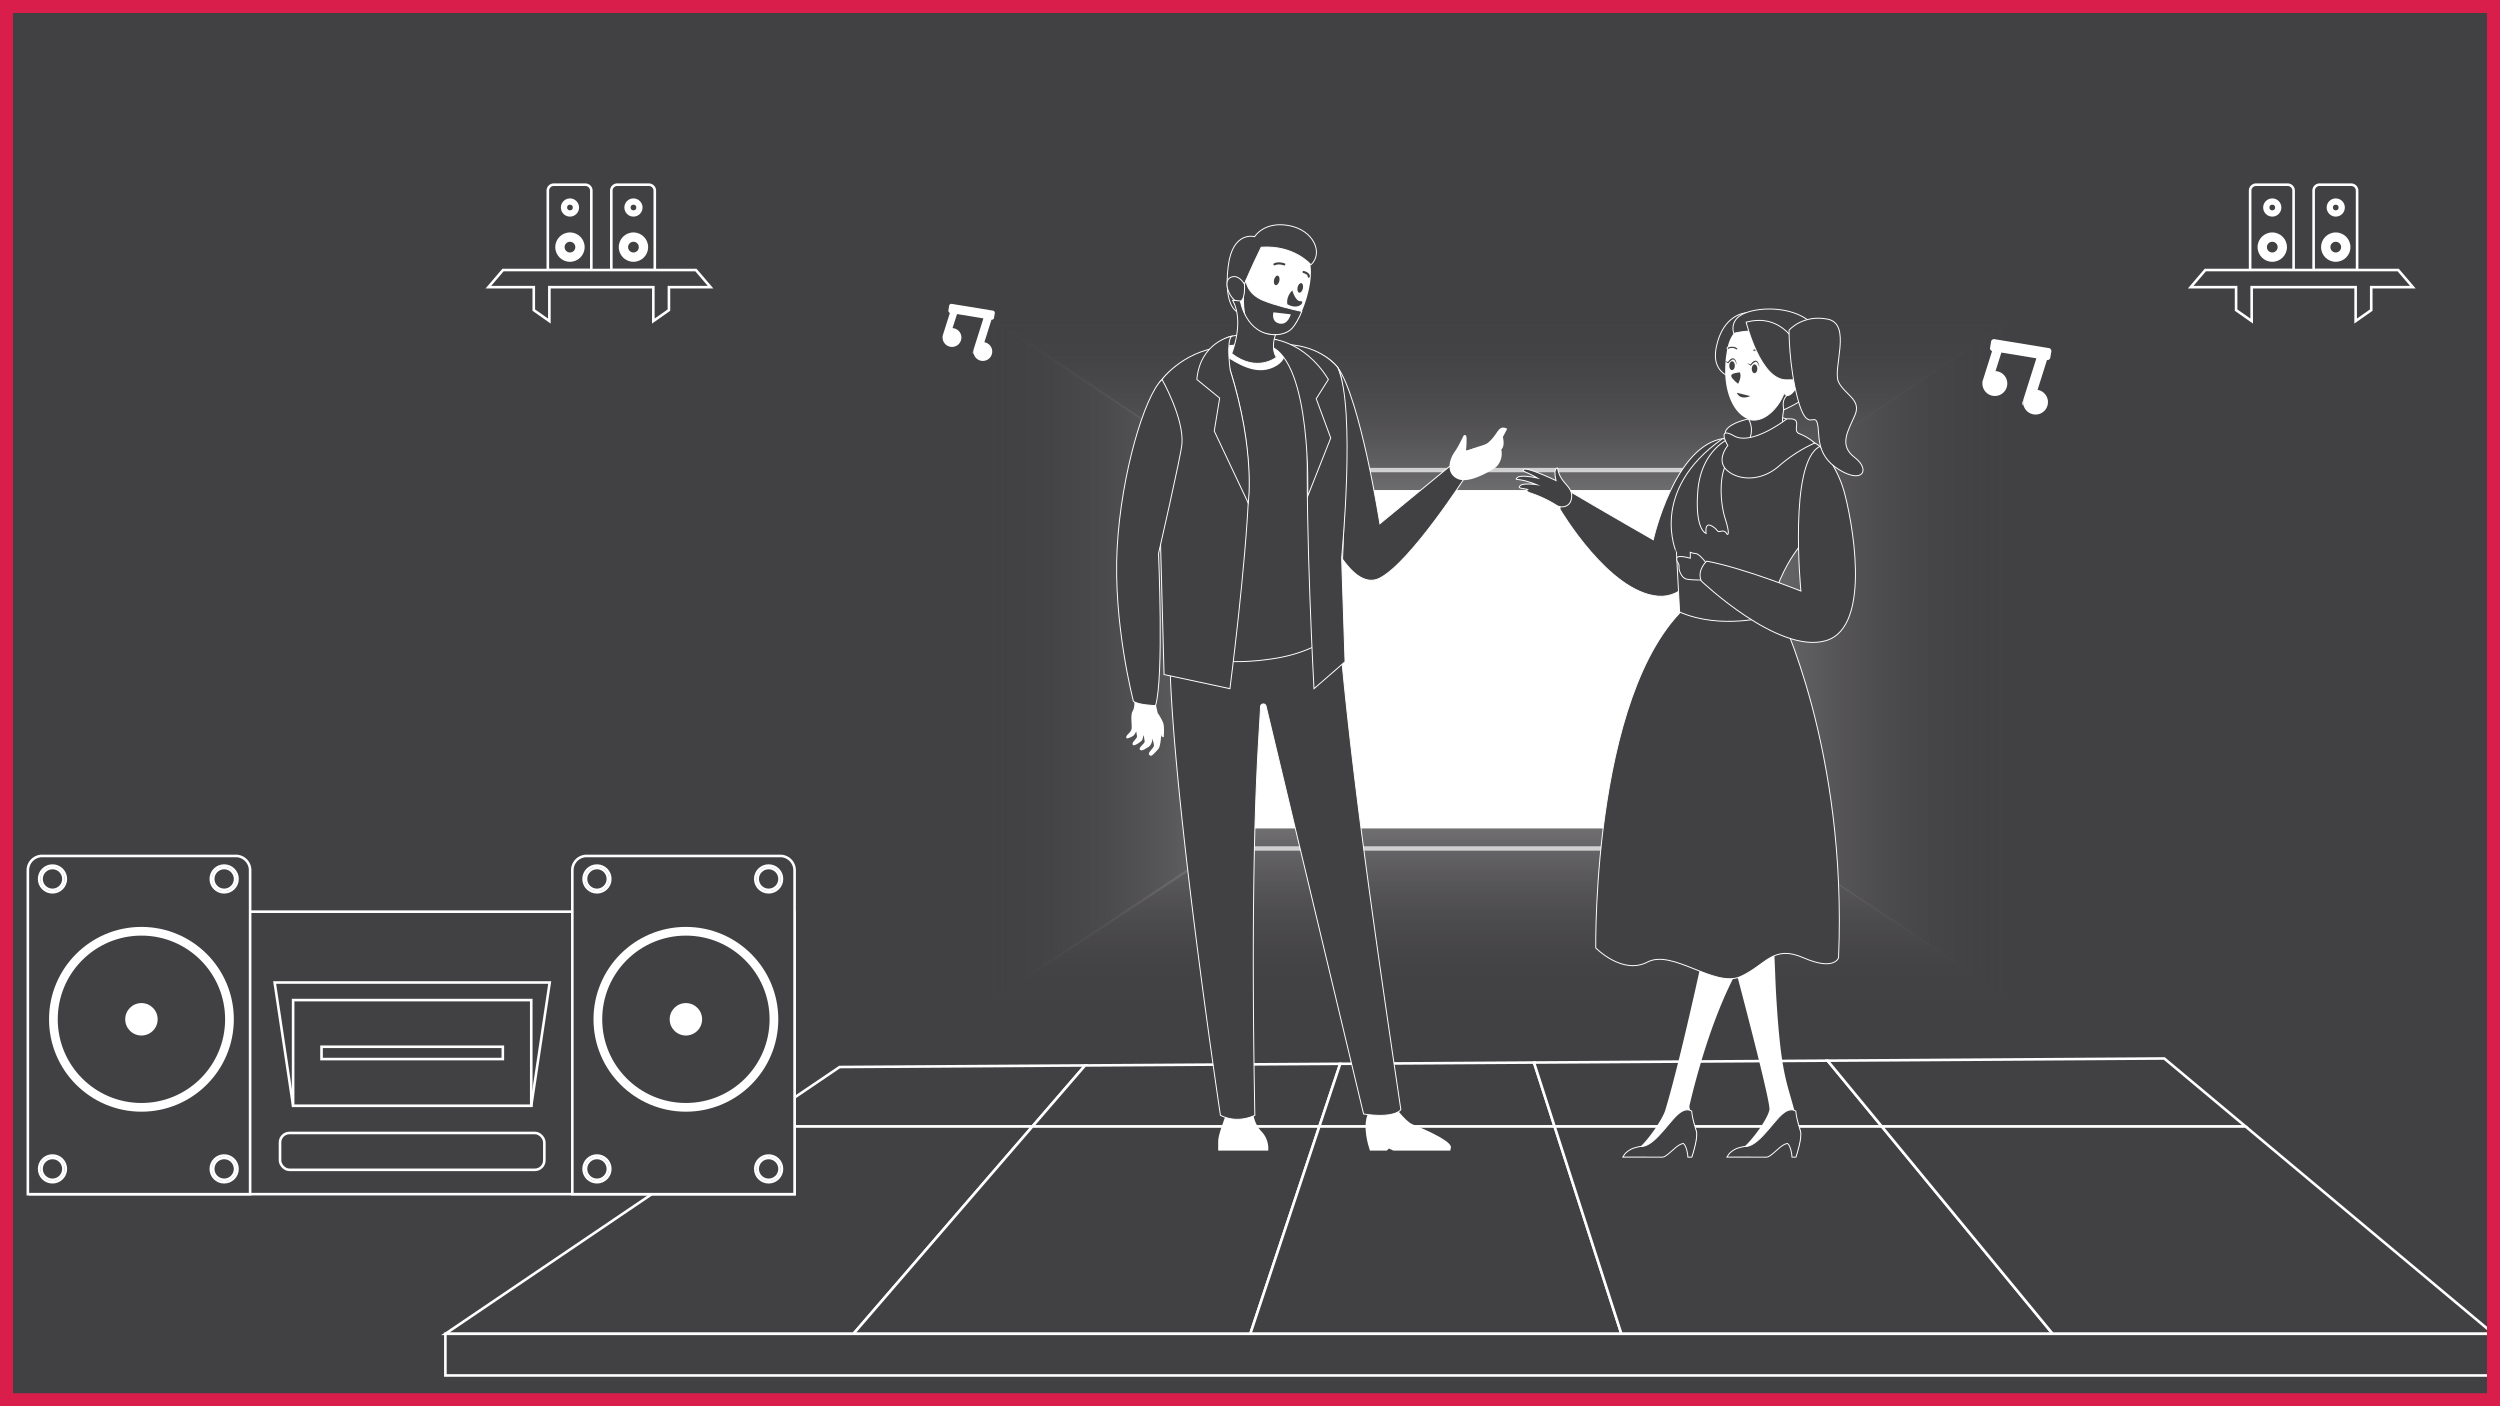 <svg xmlns="http://www.w3.org/2000/svg" xmlns:xlink="http://www.w3.org/1999/xlink" viewBox="0 0 1920 1080"><rect x="0" y="0" width="1920" height="1080" fill="#333333" stroke="none"/><defs><style>.cls-1{fill:none;}.cls-2{clip-path:url(#clip-path);}.cls-14,.cls-3,.cls-4,.cls-5,.cls-6,.cls-7{fill:#414042;}.cls-14,.cls-4,.cls-5,.cls-6,.cls-7{stroke:#fff;stroke-miterlimit:10;}.cls-4{stroke-width:2.49px;}.cls-5,.cls-6{stroke-width:2px;}.cls-5{fill-rule:evenodd;}.cls-7{stroke-width:3.38px;}.cls-8{fill:url(#linear-gradient);}.cls-9{fill:url(#linear-gradient-2);}.cls-10{fill:url(#linear-gradient-3);}.cls-11{fill:url(#linear-gradient-4);}.cls-12{fill:#fff;}.cls-13{fill:#0f5373;}.cls-14{stroke-width:0.75px;}.cls-15{fill:#d91e4b;}</style><clipPath id="clip-path"><rect class="cls-1" y="-0.49" width="1920" height="1080"/></clipPath><linearGradient id="linear-gradient" x1="-284.59" y1="630.59" x2="124.1" y2="630.59" gradientTransform="translate(1277.14 1136.74) rotate(180)" gradientUnits="userSpaceOnUse"><stop offset="0" stop-color="#414042" stop-opacity="0"/><stop offset="0.16" stop-color="#59585a" stop-opacity="0.13"/><stop offset="0.5" stop-color="#969596" stop-opacity="0.47"/><stop offset="1" stop-color="#f6f6f6"/></linearGradient><linearGradient id="linear-gradient-2" x1="-926.73" y1="630.59" x2="-518.05" y2="630.59" gradientTransform="matrix(1, 0, 0, -1, 1673.9, 1136.74)" gradientUnits="userSpaceOnUse"><stop offset="0" stop-color="#414042" stop-opacity="0"/><stop offset="0.23" stop-color="#69686a" stop-opacity="0.21"/><stop offset="0.75" stop-color="#cdcdcd" stop-opacity="0.74"/><stop offset="1" stop-color="#fff"/></linearGradient><linearGradient id="linear-gradient-3" x1="124.1" y1="-5721.06" x2="124.1" y2="-5997.39" gradientTransform="matrix(-1, 0, 0, 1, 1277.14, 6503.7)" gradientUnits="userSpaceOnUse"><stop offset="0" stop-color="#414042" stop-opacity="0"/><stop offset="0.12" stop-color="#535253" stop-opacity="0.09"/><stop offset="0.37" stop-color="#807f81" stop-opacity="0.33"/><stop offset="0.74" stop-color="#c8c7c8" stop-opacity="0.71"/><stop offset="1" stop-color="#fff"/></linearGradient><linearGradient id="linear-gradient-4" x1="124.1" y1="-5829.41" x2="124.1" y2="-6105.74" gradientTransform="translate(1277.14 -5598.64) rotate(180)" gradientUnits="userSpaceOnUse"><stop offset="0" stop-color="#414042" stop-opacity="0"/><stop offset="0.11" stop-color="#515052" stop-opacity="0.08"/><stop offset="0.35" stop-color="#7a797b" stop-opacity="0.3"/><stop offset="0.68" stop-color="#bbbabb" stop-opacity="0.64"/><stop offset="1" stop-color="#fff"/></linearGradient></defs><g id="Mult_Pink" data-name="Mult Pink"><g class="cls-2"><rect class="cls-3" x="135.1" y="19.53" width="1591.56" height="845.63"/><line class="cls-4" x1="574.61" y1="865.17" x2="1726.66" y2="865.17"/><circle class="cls-4" cx="1418.58" cy="614.92" r="11.18"/><rect class="cls-4" x="1413.66" y="568.1" width="9.55" height="52.11" rx="2.79" transform="translate(245.34 -400.24) rotate(17.56)"/><circle class="cls-4" cx="1381.96" cy="598.22" r="11.18"/><rect class="cls-4" x="1376.14" y="559.88" width="8.4" height="40.64" rx="2.46" transform="translate(239.35 -389.4) rotate(17.56)"/><rect class="cls-4" x="1399.75" y="540.2" width="10.96" height="54.89" rx="3.21" transform="translate(2193.08 -727.03) rotate(99.33)"/><circle class="cls-4" cx="942.01" cy="312.7" r="7.22"/><rect class="cls-4" x="938.83" y="282.46" width="6.17" height="33.66" rx="1.8" transform="translate(134.18 -270.22) rotate(17.56)"/><circle class="cls-4" cx="918.36" cy="301.92" r="7.22"/><rect class="cls-4" x="914.6" y="277.15" width="5.43" height="26.25" rx="1.59" transform="translate(130.31 -263.22) rotate(17.56)"/><rect class="cls-4" x="929.85" y="264.44" width="7.08" height="35.45" rx="2.07" transform="translate(1363.08 -593.16) rotate(99.33)"/><circle class="cls-4" cx="1384.89" cy="305.07" r="9.55"/><rect class="cls-4" x="1380.69" y="265.08" width="8.15" height="44.52" rx="2.38" transform="translate(151.21 -404.38) rotate(17.56)"/><circle class="cls-4" cx="1353.6" cy="290.81" r="9.55"/><rect class="cls-4" x="1348.64" y="258.05" width="7.18" height="34.72" rx="2.1" transform="translate(146.09 -395.12) rotate(17.56)"/><rect class="cls-4" x="1368.8" y="241.24" width="9.36" height="46.9" rx="2.74" transform="translate(1857.24 -1047.76) rotate(99.33)"/><circle class="cls-4" cx="819.4" cy="592.17" r="13.97"/><rect class="cls-4" x="813.62" y="533.64" width="11.93" height="65.15" rx="3.49" transform="translate(1771.8 858.79) rotate(162.44)"/><circle class="cls-4" cx="865.18" cy="571.3" r="13.97"/><rect class="cls-4" x="861.94" y="523.36" width="10.51" height="50.81" rx="3.07" transform="translate(1859.54 810.33) rotate(162.44)"/><rect class="cls-4" x="829.23" y="498.76" width="13.7" height="68.63" rx="4.01" transform="translate(1226.63 -378.35) rotate(80.67)"/><rect class="cls-3" y="-0.49" width="1920" height="1080"/><polygon class="cls-5" points="833.35 818.26 792.85 865.17 577.53 865.17 577.45 865.05 644.8 819.47 833.35 818.26"/><polygon class="cls-5" points="792.85 865.17 655.42 1024.38 342.05 1024.38 577.45 865.05 577.53 865.17 792.85 865.17"/><polygon class="cls-5" points="1029.17 817 1029.17 817.34 1013.24 865.17 792.85 865.17 833.35 818.26 1029.17 817"/><polygon class="cls-5" points="1013.24 865.17 960.23 1024.38 655.42 1024.38 792.85 865.17 1013.24 865.17"/><polygon class="cls-5" points="1193.94 865.17 1013.24 865.17 1029.17 817.34 1029.17 817 1178.54 816.04 1178.54 817.34 1193.94 865.17"/><polygon class="cls-5" points="1245.22 1024.38 960.23 1024.38 1013.24 865.17 1193.94 865.17 1245.22 1024.38"/><polygon class="cls-5" points="1445.28 865.17 1193.94 865.17 1178.54 817.34 1178.54 816.04 1403.6 814.59 1445.28 865.17"/><polygon class="cls-5" points="1576.46 1024.38 1245.22 1024.38 1193.94 865.17 1445.28 865.17 1576.46 1024.38"/><polygon class="cls-5" points="1724.64 865.17 1445.28 865.17 1403.6 814.59 1662.17 812.92 1724.64 865.17"/><polygon class="cls-5" points="1915 1024.38 1576.46 1024.38 1445.28 865.17 1724.64 865.17 1915 1024.38"/><rect class="cls-6" x="342.05" y="1024.38" width="1572.94" height="31.98"/><g id="TV"><rect class="cls-7" x="932.18" y="361" width="432.72" height="290.61" transform="translate(2297.09 1012.6) rotate(180)"/><polygon class="cls-8" points="1561.73 233.77 1153.04 508.78 1561.73 778.52 1561.73 233.77"/><polygon class="cls-9" points="747.16 233.77 1155.85 508.78 747.16 778.52 747.16 233.77"/><polygon class="cls-10" points="1565.64 781.08 740.44 781.52 1153.87 506.51 1565.64 781.08"/><polygon class="cls-11" points="1565.64 232.33 740.44 231.89 1153.87 506.9 1565.64 232.33"/><rect class="cls-12" x="955.06" y="376.36" width="393.84" height="259.89" transform="translate(2303.96 1012.6) rotate(180)"/></g><path class="cls-13" d="M1361.15,593.18l-.91,5.58a2.66,2.66,0,0,1-3,2.19l-8.48,26.8a11.51,11.51,0,0,1,1.59.39A11.18,11.18,0,1,1,1336.25,642h0a11.26,11.26,0,0,1,0-6.48l.06-.17,11.37-36-31.45-5.17L1311,610.94a10.63,10.63,0,0,1,2.75.5,11.18,11.18,0,1,1-14.53,9.94,10.19,10.19,0,0,1,.37-2.23l.28-.86,8.05-25.47a2.67,2.67,0,0,1-1.81-3l.91-5.57a2.66,2.66,0,0,1,3.06-2.18l48.92,8A2.66,2.66,0,0,1,1361.15,593.18Z"/><path class="cls-13" d="M1336.24,642a2.31,2.31,0,0,1-1.14-2.76l1.17-3.72A11.26,11.26,0,0,0,1336.24,642Z"/><path class="cls-13" d="M1299.55,619.15a10.19,10.19,0,0,0-.37,2.23,2,2,0,0,1,0-1.14Z"/><path class="cls-6" d="M454.13,146.43v61h-33.4v-61a4.59,4.59,0,0,1,4.52-4.58h24.37A4.58,4.58,0,0,1,454.13,146.43Z"/><circle class="cls-12" cx="437.73" cy="189.79" r="11.28"/><circle class="cls-6" cx="437.73" cy="189.79" r="5.12"/><circle class="cls-12" cx="437.73" cy="159.37" r="6.99"/><circle class="cls-6" cx="437.73" cy="159.37" r="3.17"/><path class="cls-6" d="M502.88,146.43v61H469.49v-61a4.59,4.59,0,0,1,4.51-4.58h24.38A4.58,4.58,0,0,1,502.88,146.43Z"/><circle class="cls-12" cx="486.49" cy="189.79" r="11.28"/><circle class="cls-6" cx="486.49" cy="189.79" r="5.12"/><circle class="cls-12" cx="486.49" cy="159.37" r="6.99"/><circle class="cls-6" cx="486.49" cy="159.37" r="3.17"/><polygon class="cls-6" points="545.69 220.52 513.74 220.52 513.74 238.16 501.76 246.58 501.76 220.52 421.91 220.52 421.91 246.58 409.94 238.16 409.94 220.52 375.08 220.52 386.31 207.39 534.46 207.39 545.69 220.52"/><path class="cls-6" d="M1761.49,146.43v61H1728.1v-61a4.59,4.59,0,0,1,4.52-4.58H1757A4.58,4.58,0,0,1,1761.49,146.43Z"/><circle class="cls-12" cx="1745.1" cy="189.79" r="11.28"/><circle class="cls-6" cx="1745.1" cy="189.79" r="5.12"/><circle class="cls-12" cx="1745.1" cy="159.37" r="6.99"/><circle class="cls-6" cx="1745.1" cy="159.37" r="3.17"/><path class="cls-6" d="M1810.25,146.43v61h-33.39v-61a4.59,4.59,0,0,1,4.51-4.58h24.38A4.58,4.58,0,0,1,1810.25,146.43Z"/><circle class="cls-12" cx="1793.86" cy="189.79" r="11.28"/><circle class="cls-6" cx="1793.86" cy="189.79" r="5.12"/><circle class="cls-12" cx="1793.86" cy="159.37" r="6.99"/><circle class="cls-6" cx="1793.86" cy="159.37" r="3.17"/><polygon class="cls-6" points="1853.06 220.52 1821.11 220.52 1821.11 238.16 1809.13 246.58 1809.13 220.52 1729.28 220.52 1729.28 246.58 1717.31 238.16 1717.31 220.52 1682.45 220.52 1693.68 207.39 1841.82 207.39 1853.06 220.52"/><path class="cls-12" d="M747.88,272a1.48,1.48,0,0,1-.74-1.78l.78-2.46A7.13,7.13,0,0,0,747.88,272Z"/><path class="cls-12" d="M724.24,257.07a7.38,7.38,0,0,0-.31,1.65,1.3,1.3,0,0,1,0-.73Z"/><path class="cls-12" d="M764,240.52l-.59,3.6a1.7,1.7,0,0,1-1.94,1.41L756,262.85h0a6.15,6.15,0,0,1,1,.24,7.22,7.22,0,1,1-9.1,8.94,7.13,7.13,0,0,1,0-4.24l7.36-23.27L735,241.19,731.54,252a7,7,0,0,1,1.78.33,7.22,7.22,0,1,1-9.39,6.41,7.38,7.38,0,0,1,.31-1.65l0-.11,5.28-16.68a1.7,1.7,0,0,1-1.16-1.91l.58-3.6a1.73,1.73,0,0,1,2-1.41l31.6,5.18A1.73,1.73,0,0,1,764,240.52Z"/><path class="cls-12" d="M1575.44,269.87l-.79,4.76a2.25,2.25,0,0,1-2.57,1.88l-7.25,22.91a9.89,9.89,0,0,1,1.36.32,9.54,9.54,0,1,1-12,6.23l9.74-30.79-26.87-4.42L1532.56,285a9.71,9.71,0,0,1,2.35.43A9.56,9.56,0,1,1,1522.5,294a8.84,8.84,0,0,1,.42-2.24v0l7-22.12a2.27,2.27,0,0,1-1.54-2.53l.78-4.77a2.27,2.27,0,0,1,2.61-1.86l41.8,6.86A2.27,2.27,0,0,1,1575.44,269.87Z"/><path class="cls-12" d="M1554.17,311.57a2,2,0,0,1-1-2.35l1-3.25A9.47,9.47,0,0,0,1554.17,311.57Z"/><path class="cls-12" d="M1522.92,291.71a8.84,8.84,0,0,0-.42,2.24,1.69,1.69,0,0,1,0-1Z"/><rect class="cls-6" x="22.91" y="700.17" width="587.3" height="216.94"/><polygon class="cls-6" points="408 849.21 225.11 849.21 210.92 754.57 422.19 754.57 408 849.21"/><rect class="cls-6" x="225.11" y="768.07" width="182.89" height="81.14"/><rect class="cls-6" x="246.94" y="803.91" width="139.24" height="9.46"/><rect class="cls-6" x="215.05" y="870.12" width="203.01" height="28.31" rx="7.27"/><path class="cls-6" d="M450.5,657.36H599.25a11,11,0,0,1,11,11V917.11a0,0,0,0,1,0,0H439.54a0,0,0,0,1,0,0V668.32A11,11,0,0,1,450.5,657.36Z"/><circle class="cls-12" cx="526.77" cy="782.82" r="70.96"/><circle class="cls-6" cx="526.77" cy="782.82" r="65.27"/><circle class="cls-12" cx="526.77" cy="782.82" r="12.46"/><circle class="cls-6" cx="458.45" cy="675.03" r="10.25"/><circle class="cls-6" cx="458.45" cy="675.03" r="8.42"/><circle class="cls-6" cx="590.3" cy="675.03" r="10.25"/><circle class="cls-6" cx="590.3" cy="675.03" r="8.42"/><circle class="cls-6" cx="458.45" cy="897.71" r="10.25"/><circle class="cls-6" cx="458.45" cy="897.71" r="8.42"/><circle class="cls-6" cx="590.3" cy="897.71" r="10.25"/><circle class="cls-6" cx="590.3" cy="897.71" r="8.42"/><path class="cls-6" d="M32.35,657.36H181.09a11,11,0,0,1,11,11V917.11a0,0,0,0,1,0,0H21.39a0,0,0,0,1,0,0V668.32A11,11,0,0,1,32.35,657.36Z"/><circle class="cls-12" cx="108.62" cy="782.82" r="70.96"/><circle class="cls-6" cx="108.62" cy="782.82" r="65.27"/><circle class="cls-12" cx="108.62" cy="782.82" r="12.46"/><circle class="cls-6" cx="40.3" cy="675.03" r="10.25"/><circle class="cls-6" cx="40.3" cy="675.03" r="8.42"/><circle class="cls-6" cx="172.15" cy="675.03" r="10.25"/><circle class="cls-6" cx="172.15" cy="675.03" r="8.42"/><circle class="cls-6" cx="40.3" cy="897.71" r="10.25"/><circle class="cls-6" cx="40.3" cy="897.71" r="8.42"/><circle class="cls-6" cx="172.15" cy="897.71" r="10.25"/><circle class="cls-6" cx="172.15" cy="897.71" r="8.42"/><path class="cls-14" d="M980.5,260.93s-19.44-5.81-34.59-2.74-10.64,22-10.64,22l33.83-1.12,17.1,1.12Z"/><path class="cls-14" d="M1027.35,282.23c17.26,23.79,32.4,120,32.4,120l53.49-44,12.6,7.24s-42.43,66.2-66.09,78.5-45.42-46.82-45.42-46.82Z"/><path class="cls-12" d="M935.56,883.65V877c0-7.64,7.13-21.5,7.13-26.6s19.71,4.14,19.71,4.14a24.57,24.57,0,0,0,6.78,14.82A18.9,18.9,0,0,1,974,883.65Z"/><path class="cls-12" d="M1070.11,883.65l-3.42-1.6-1.59,1.6h-13c-1.29-3.75-5.7-18-1.72-27.85,4.61-11.44,18.87-8.39,18.87-8.39s9.68,13.51,15.28,15.92,27,11.08,29.55,16.69c.76,1.67-.53,2.8-.16,3.63Z"/><path class="cls-14" d="M1026.41,457.08c7.39,107.11,27.56,247.48,49.44,395.13,0,0-4.29,7-28.63,3.33L972.26,542a2.16,2.16,0,0,0-4.17.68c-.86,23.63-8.44,95.91-4.37,313.85,0,0-12.79,7-26.44,0,0,0-48.33-322.34-37.2-384Z"/><path class="cls-14" d="M1033,351.17c0,1.9,0,3.83,0,5.79,0,5.06-.11,10.22-.22,15.42,0,1.93-.06,3.89-.12,5.82-.08,5.62-.23,11.27-.4,16.86q-.08,3-.17,5.93c-.14,5.2-.31,10.36-.51,15.36,0,2-.14,4-.2,5.9-.22,5.57-.45,10.93-.65,16-.08,2-.17,4-.28,5.93-.17,4.31-.37,8.4-.54,12.18-.12,2.1-.2,4.11-.31,6-.2,4.14-.4,7.8-.54,10.84-.15,2.61-.29,4.77-.37,6.44-.14,2.64-.23,4.06-.23,4.06s-15.47,16.64-49.57,22c-60,9.51-80.48-12-80.48-12s-.31-3.18-.79-8.75c-.2-1.84-.37-3.94-.6-6.3-.37-4.23-.82-9.2-1.33-14.73-.17-1.93-.34-3.95-.51-6-.46-4.83-.91-10-1.37-15.44-.16-1.93-.33-3.92-.51-5.91-.45-5.28-.9-10.76-1.39-16.32-.17-2-.31-3.92-.48-5.91-.37-4.54-.74-9.17-1.13-13.77-.15-1.95-.29-3.91-.46-5.87-3.29-41.82-5.9-82.64-4.37-90.11,2.67-12.94,20.3-29.43,45.42-36.45a93.13,93.13,0,0,1,20.52-3.29c9.8-.45,19-.54,27.48-.08,21.69,1.13,38.5,5.7,47.47,16.26a12,12,0,0,1,1,1.17,14.35,14.35,0,0,1,2,4.91,64.48,64.48,0,0,1,1.39,7.49c.26,1.76.45,3.66.65,5.71.43,4.11.74,8.8,1,13.88.08,1.85.17,3.78.22,5.73q.23,6.18.32,12.95c0,1.9,0,3.8.08,5.76C1033,342.71,1033,346.91,1033,351.17Z"/><path class="cls-12" d="M1124.05,334.49s-4.08,8.77-6.92,12.58-7.94,15.37,1.82,20.53,29.75-8.6,29.75-8.6a14.4,14.4,0,0,0,4.29-13.74c3.13-2.79,1.19-9.56,1.19-9.56l3.37-6.41c-7.23-3.56-6.59,4-14.82,10.79-2,1.63-7.47,2.83-10.11,3.88h0a52.9,52.9,0,0,1-6.77,2.18v0a66,66,0,0,0,.45-10C1126,332.85,1124.05,334.49,1124.05,334.49Z"/><path class="cls-12" d="M1149.46,354.38s.59-5.47-1.13-5.66a5.35,5.35,0,0,0-2.91,2.66c-.66,1.83-.09,4.81-4.18,7.81s-1.89-16.28-1.89-16.28c1.76,4.27,8.54-.16,9.38-3.48s2.25-4.58,3.58-5.12,1.87,1.39,1.87,1.39a3,3,0,0,0-2.08.45c-.95.66-4.26,4.47-4.4,6.23s.52-1.71,2.11-1a3.88,3.88,0,0,1,2,2.31s-1.59-1.29-2.59.05a10.77,10.77,0,0,0-1.37,4S1152.75,346.83,1149.46,354.38Z"/><path class="cls-12" d="M1125.84,346.14s4.62,3.17,1.54,7.62-.06,7-.06,7,8.25-9.43,5.3-16.76h0A52.9,52.9,0,0,1,1125.84,346.14Z"/><path class="cls-12" d="M945.91,265.3s-12.65,3.82-4.52,8.55,22.32,14.86,36.51,8.38S992,261,945.91,265.3Z"/><path class="cls-14" d="M987.14,264.49s19,2.75,17.14,71.92,4.86,192.5,4.86,192.5L1033,508.2l-2.64-79.78s11.22-115.56-3-146.2C1027.35,282.22,1015.13,265.33,987.14,264.49Z"/><path class="cls-14" d="M974.77,260.09s26.62.59,45.43,31.34l-9.34,14.79L1022,336.38l-17.69,44.69s3.5-103.52-29.51-115.44Z"/><path class="cls-12" d="M1004.27,226.16c-.51,2-1.08,3.92-1.76,5.85a65.81,65.81,0,0,1-2.73,7.15c-2.27,5.46-4.88,10.11-7.38,12.89-6.64,7.44-23.33,6.76-34.4-3-7.33-6.47-12.15-16.86-10-31.51,5.28-36.79,28.56-39.51,53.25-23.33C1008.3,198.85,1007.79,212.82,1004.27,226.16Z"/><path class="cls-14" d="M1006.82,203.39s-12.73-15.29-38.21-13.53c0,0-9.52,19.5-12.86,28.47,0,0-9.68,1.28-4.89,21.52,0,0-11.49-3.42-7.61-35.29,3.36-27.62,20.32-22.81,20.32-22.81s7.08-11.84,25.88-8.6C1008.86,176.5,1016.56,194.29,1006.82,203.39Z"/><path class="cls-3" d="M978.48,214.88c-.47,2,.06,3.85,1.18,4.11s2.41-1.17,2.87-3.18-.07-3.86-1.19-4.12S978.94,212.86,978.48,214.88Z"/><path class="cls-3" d="M996.56,220.64c-.46,2,.07,3.86,1.19,4.12s2.4-1.17,2.86-3.19-.06-3.86-1.18-4.11S997,218.63,996.56,220.64Z"/><path class="cls-14" d="M999.78,239.16c-2.27,5.46-4.88,10.11-7.38,12.89-6.64,7.44-23.33,6.76-34.4-3-3-8.06-3.81-18.39-2.27-30.71l1.19-3s.34,10,13.11,15.33C979.63,234.62,993.43,237.8,999.78,239.16Z"/><path class="cls-3" d="M992.47,223s2.46,8.69,6.32,8.31-.79,7.55-10.08,2.37C988.71,233.71,987.23,228.39,992.47,223Z"/><path class="cls-3" d="M978.62,203.82a.81.81,0,0,1-.55-.44.83.83,0,0,1,.39-1.11c3.67-1.78,8,0,8.17,0a.84.84,0,0,1,.45,1.09.82.82,0,0,1-1.08.45s-3.82-1.52-6.82-.08A.79.79,0,0,1,978.62,203.82Z"/><path class="cls-3" d="M1004.89,213.23a.84.84,0,0,1-.62-.95c.23-1.35-2.37-2.32-3.29-2.56a.82.82,0,0,1-.6-1,.83.83,0,0,1,1-.6h0c1.88.47,5,1.94,4.53,4.45a.83.83,0,0,1-1,.68Z"/><path class="cls-14" d="M955.75,218.33s-4.32-8.25-10.74-5.26-.15,17.76,5.86,18.64S955.75,218.33,955.75,218.33Z"/><path class="cls-12" d="M991.33,241.4,978,239.85s-2.06,7.23,4.58,8.64S991.33,241.4,991.33,241.4Z"/><path class="cls-14" d="M979.6,257.09s-4,9.9.67,17.34c0,0-14.89,12.15-34.36-2.88,0,0,10-24,.8-40.92,0,0,2.28.11,5.88.51C952.59,231.14,956.8,257.09,979.6,257.09Z"/><path class="cls-14" d="M938.66,266.37S961,322.19,959,377.54s-14.41,151.37-14.41,151.37L894,518.06l-2.9-107.92V293.19S906.45,270.16,938.66,266.37Z"/><path class="cls-12" d="M889.09,547.45s3.47,5.29,4.31,7.83c1,3.06.42,10.55.42,10.55s-.28.7-1.33,0c-1.63-1.06-.17-5.08-2.69-6.29S889.09,547.45,889.09,547.45Z"/><path class="cls-12" d="M871.1,538.55s13.49-1.62,16.5,2.13c0,0,2.3,11,3.53,14.59,1.35,3.89.62,17.48-1.46,19.84-5.5,6.27-5.79,5.9-7.12,4.48s3.32-4.87,3.67-6.84c.17-1-1.18-5.56-1.18-5.56.05,2-.93,5.2-3,6.47-2.64,1.56-4.85,3.21-6.21,2.37-2.46-1.52,3.75-5.07,3.29-6.79-.16-.62-.71-4.6-.71-4.6-.66,1.14-.71,3.17-1.54,4.11-1.05,1.2-5.9,4.55-6.79,3.36-1.39-1.85,3.11-4.72,3.14-6.53,0-.72-.63-3.84-.63-3.84a14.29,14.29,0,0,1-2,3.2c-1,.79-5.29,2.85-5.56,1.86-.7-2.59,3.62-3.67,4.06-7.37.36-3.08-1.07-10.22.78-13.31S871.1,538.55,871.1,538.55Z"/><path class="cls-14" d="M892.46,291.43s16.95,29.92,15.27,49.56c-.79,9.26-18,84.18-18,84.18s4.21,95.12-2.27,116.74c0,0-13.84-.43-17-3.4,0,0-15.68-59.58-12.47-117.88C861.13,363.61,879.06,304,892.46,291.43Z"/><path class="cls-14" d="M945.91,258.19s-24.13,4.5-26.73,33.24l17.51,14.31-4.14,25.32,26.09,55.28s5.73-39.48-13.81-102C944.83,284.33,941.64,262.07,945.91,258.19Z"/><path class="cls-14" d="M1324.14,336.71c-38.09,4.79-54.44,77.83-54.44,77.83s-38.48-22-62.37-36.18c0,0-9.53,3.64-9.26,12.74,0,0,37.4,63.77,75.41,66.78s49.85-72.67,51.5-93.06S1324.14,336.71,1324.14,336.71Z"/><path class="cls-12" d="M1350.5,581.36l-75.72-42.08c-9.5,86.25,41.74,138.2,46,158.42,2.16,10.24,39.64,147.88,38.13,154.7-1.85,8.29-14.46,24.3-19.13,28.07,0,0,0,0-.12,0a17,17,0,0,0-6.21,3.29,14,14,0,0,0-2.23,2.46h25.51a35,35,0,0,0,5-6.45c4-6.43,11.75-5,11.75-5,2.4,2.09,2.78,11.61,2.84,13.85h3c1-2.67,4.69-15,3.59-19.56-.92-3.7-3.81-12.22-4.88-16.35-5.68-22-10.35-27.71-13.91-88-1.94-33,0-57.84-13.63-74.43C1350.46,690.34,1344.19,654,1350.5,581.36Z"/><path class="cls-14" d="M1356.74,888.69c2.57,0,7.53-5.35,11-8.06,3.26-2.53,5.14-2.42,5.14-2.42,2.39,2.09,3.33,8.24,3.39,10.48h3c1-2.68,4.69-15,3.59-19.56-.92-3.7-3-8.8-3.7-15.82-9.39-5.34-17.45,12.74-29.54,22.93-6.08,5.11-9.85,4.23-9.85,4.23l-.12,0c-.51.29-4.14.56-7.48,2.33-5,3-5.11,4.9-5.8,5.84Z"/><path class="cls-12" d="M1276.78,886.27a35,35,0,0,0,5-6.45c4-6.44,11.75-5,11.75-5,2.39,2.09,2.78,11.61,2.84,13.85h3c1-2.68,4.69-15,3.59-19.56-.92-3.7-3.68-12.26-4.88-16.35a13.48,13.48,0,0,1-.66-3.32c3.34-14,14.82-61.74,34.77-100.23,15.85-30.57,21-42.72,24.1-70.12s31.41-39.56,31.41-94.25c0-38.56-38.38-97-52.83-37.7s-16.38,132-18.8,146.46S1291.88,809.79,1279,852.4c-2.46,8.13-14.45,24.3-19.12,28.07l-.12,0a17,17,0,0,0-6.22,3.29,13.6,13.6,0,0,0-2.22,2.46Z"/><path class="cls-14" d="M1276.78,888.69c2.57,0,7.53-5.35,11-8.06,3.26-2.53,5.13-2.42,5.13-2.42,2.4,2.09,3.34,8.24,3.4,10.48h3c1-2.68,4.69-15,3.59-19.56-.92-3.7-3.05-8.8-3.7-15.82-9.39-5.34-17.45,12.74-29.54,22.93-6.08,5.11-9.85,4.23-9.85,4.23l-.12,0c-.51.29-4.14.56-7.48,2.33-5,3-5.12,4.9-5.8,5.84Z"/><path class="cls-14" d="M1366,469.22s52.86,105.8,46,266.37c0,0-3.21,10.32-26.84,0S1356.55,741,1336.78,750s-52.2-21.27-71.52-11.14S1225.54,728,1225.54,728s-3.12-211,78.47-269.62Z"/><path class="cls-14" d="M1322.8,337s11.37-.45,33.33,0c19.27.4,34.89-3.67,45.83,10.12,16.43,20.71-10.29,58.88-24.35,78.66-5.24,7.38-16.3,27.83-18.54,47.46,0,0-37.12,10.78-69.14-3.22l-2.39-45.54S1265.81,377.05,1322.8,337Z"/><path class="cls-14" d="M1372.21,321.77c-13.77-5.33-47.27,1.29-47.17,10.92s17.61,25.83,33.29,17S1383.43,326.11,1372.21,321.77Z"/><path class="cls-14" d="M1340.7,240.28s-17.4,1-22.57,26.22,20,24.79,20,24.79l15.26-43.74Z"/><path class="cls-12" d="M1352.28,323.39c-15.74,1.3-25.31-13.4-27.08-32.61-.19-2.09-.27-4.25-.26-6.44a79.2,79.2,0,0,1,2.13-18.59c6.9-29.49,48.87-17.68,48.87-17.68C1408.83,262.85,1379.66,321.12,1352.28,323.39Z"/><path class="cls-3" d="M1349.64,283.27c0,1.87-1,3.37-2.2,3.35s-2.13-1.55-2.1-3.42,1-3.37,2.2-3.35S1349.67,281.4,1349.64,283.27Z"/><path class="cls-3" d="M1351.24,282.11s-1.19-4.24-2.72-4.27-3.93,3-3.93,3l-2.9-1.9,2.75.93s2.16-3.39,4.31-2.82S1351.24,282.11,1351.24,282.11Z"/><path class="cls-3" d="M1332.35,280.89c0,1.87-1,3.37-2.2,3.35s-2.12-1.55-2.09-3.42,1-3.38,2.2-3.36S1332.38,279,1332.35,280.89Z"/><path class="cls-3" d="M1333.84,280.29s-1.19-4.25-2.72-4.27-3.93,3-3.93,3l-2.9-1.89,2.75.92s2.16-3.38,4.31-2.82S1333.84,280.29,1333.84,280.29Z"/><path class="cls-14" d="M1353.07,272.26a.87.87,0,0,1-.7-.36,5.68,5.68,0,0,0-5.19-2.11.86.86,0,0,1-1-.72.85.85,0,0,1,.71-1,7.4,7.4,0,0,1,6.87,2.82.85.85,0,0,1-.21,1.19A.79.79,0,0,1,1353.07,272.26Z"/><path class="cls-14" d="M1333.81,268.79a.86.86,0,0,1-.5-.17,5.65,5.65,0,0,0-5.6-.44.86.86,0,1,1-.77-1.53c.17-.08,4-2,7.4.59a.85.85,0,0,1,.17,1.2A.86.86,0,0,1,1333.81,268.79Z"/><path class="cls-3" d="M1336.15,286s-7.37.43-6.53,3,5.28,5.72,5.28,5.72S1338,289.15,1336.15,286Z"/><path class="cls-14" d="M1370.23,301.63c-2.75,8.69-14.17,24.07-27.25,20.48a16.81,16.81,0,0,1-1,17.92s4.25,10.85,33-5.19c0,0-7.77-.64-5.65-16.57A34.15,34.15,0,0,1,1374.9,303C1371.53,305.44,1370.23,301.63,1370.23,301.63Z"/><path class="cls-14" d="M1393.9,298.85c-5.9,8-23.84,15.85-23.84,15.85-2.07-8,2.33-10.94,2.33-10.94,4.6.41,10.64-10.79,8.66-14.32-2.43-4.39-5.81-2.82-8.06-.94a21.37,21.37,0,0,1-8.15-15.06c-.29-3.44,5.68-13.2-5.75-17.42s-27.54,0-27.54,0-4.16-10.66,9.15-15.75c16.15-6.18,49.91-3.84,57.46,18.8C1402.24,271.36,1400.88,289.3,1393.9,298.85Z"/><path class="cls-14" d="M1341.05,247.41s10.89,44.84,31.09,44.33,19.71,5.94,19.71,5.94S1383.34,236.21,1341.05,247.41Z"/><path class="cls-3" d="M1333.84,301.63l10.37,2.56S1336.67,307.94,1333.84,301.63Z"/><path class="cls-14" d="M1311,433.27s-5.37-7.69-8.65-8.16a16.14,16.14,0,0,1-4.2-.93v4.55s-10-2.94-10.36,0,1.94,3.63,1.71,6.67,2.07,7.94,5,9.11,15.32.94,15.32.94Z"/><path class="cls-14" d="M1397.75,342.82c-24.36,11.71-14.66,111.09-14.66,111.09s-45-18-72.35-22.94c0,0-7.64,6.75-4.2,15.18,0,0,59,56.44,95.6,45.92s19.63-95.4,14-115.07S1397.75,342.82,1397.75,342.82Z"/><path class="cls-14" d="M1374,253.59s10.28-12.17,29.49-8.52,3.57,38.52,8.55,48.42,17.7,13.41,12.56,25.32-12.72,23-.28,32.47,6.28,20.83-12.28,9.2-14-27.87-16.4-35.72-7.84,7.85-14.88-18.13S1374,253.59,1374,253.59Z"/><path class="cls-14" d="M1326.65,337.6s-20.23,9-22.7,39.31,6.34,32.75,6.34,32.75-1.35-8.78,4.14-5.8,3.6,5.07,7.25,4.18a3.62,3.62,0,0,1,4.62,2.21s3.11,2.27-1.45-12.23-4.39-38.83,3.57-44.29S1326.65,337.6,1326.65,337.6Z"/><path class="cls-14" d="M1372.21,321.77s-26.71,20.8-40.47,13-4.77,7.43-4.77,7.43-9.2,10.78-1,18.65,25.85,9.65,40.16-2.84,27.61-17.72,27.61-17.72a38.72,38.72,0,0,0-11.69-7.14C1375.32,330.66,1386.19,320.44,1372.21,321.77Z"/><path class="cls-14" d="M1170.32,360.5c2.42-1.49,17.26,5.14,22.7,7.65,1.23.56,2,.93,2,.93-2.33-10.31,1.22-9.58,1.22-9.58,2,12.8,13,13.63,10.42,24.31a6.76,6.76,0,0,1-3.12,4.42,8,8,0,0,1-8.53-.38,91.86,91.86,0,0,0-19.15-9.05c-5.15-1.68-2.7-2.95-2.7-2.95-.49-.11-1-.2-1.43-.28-3.56-.69-6.28-.65-4.22-2.61,2.33-2.22,12.52-.75,12.52-.75-14-5.62-17-2.92-15.09-5.13,2.57-3,15.44,0,15.83.09C1172.94,362.38,1167.93,362,1170.32,360.5Z"/></g><path class="cls-15" d="M1910,10V1070H10V10H1910m10-10H0V1080H1920V0Z"/></g></svg>